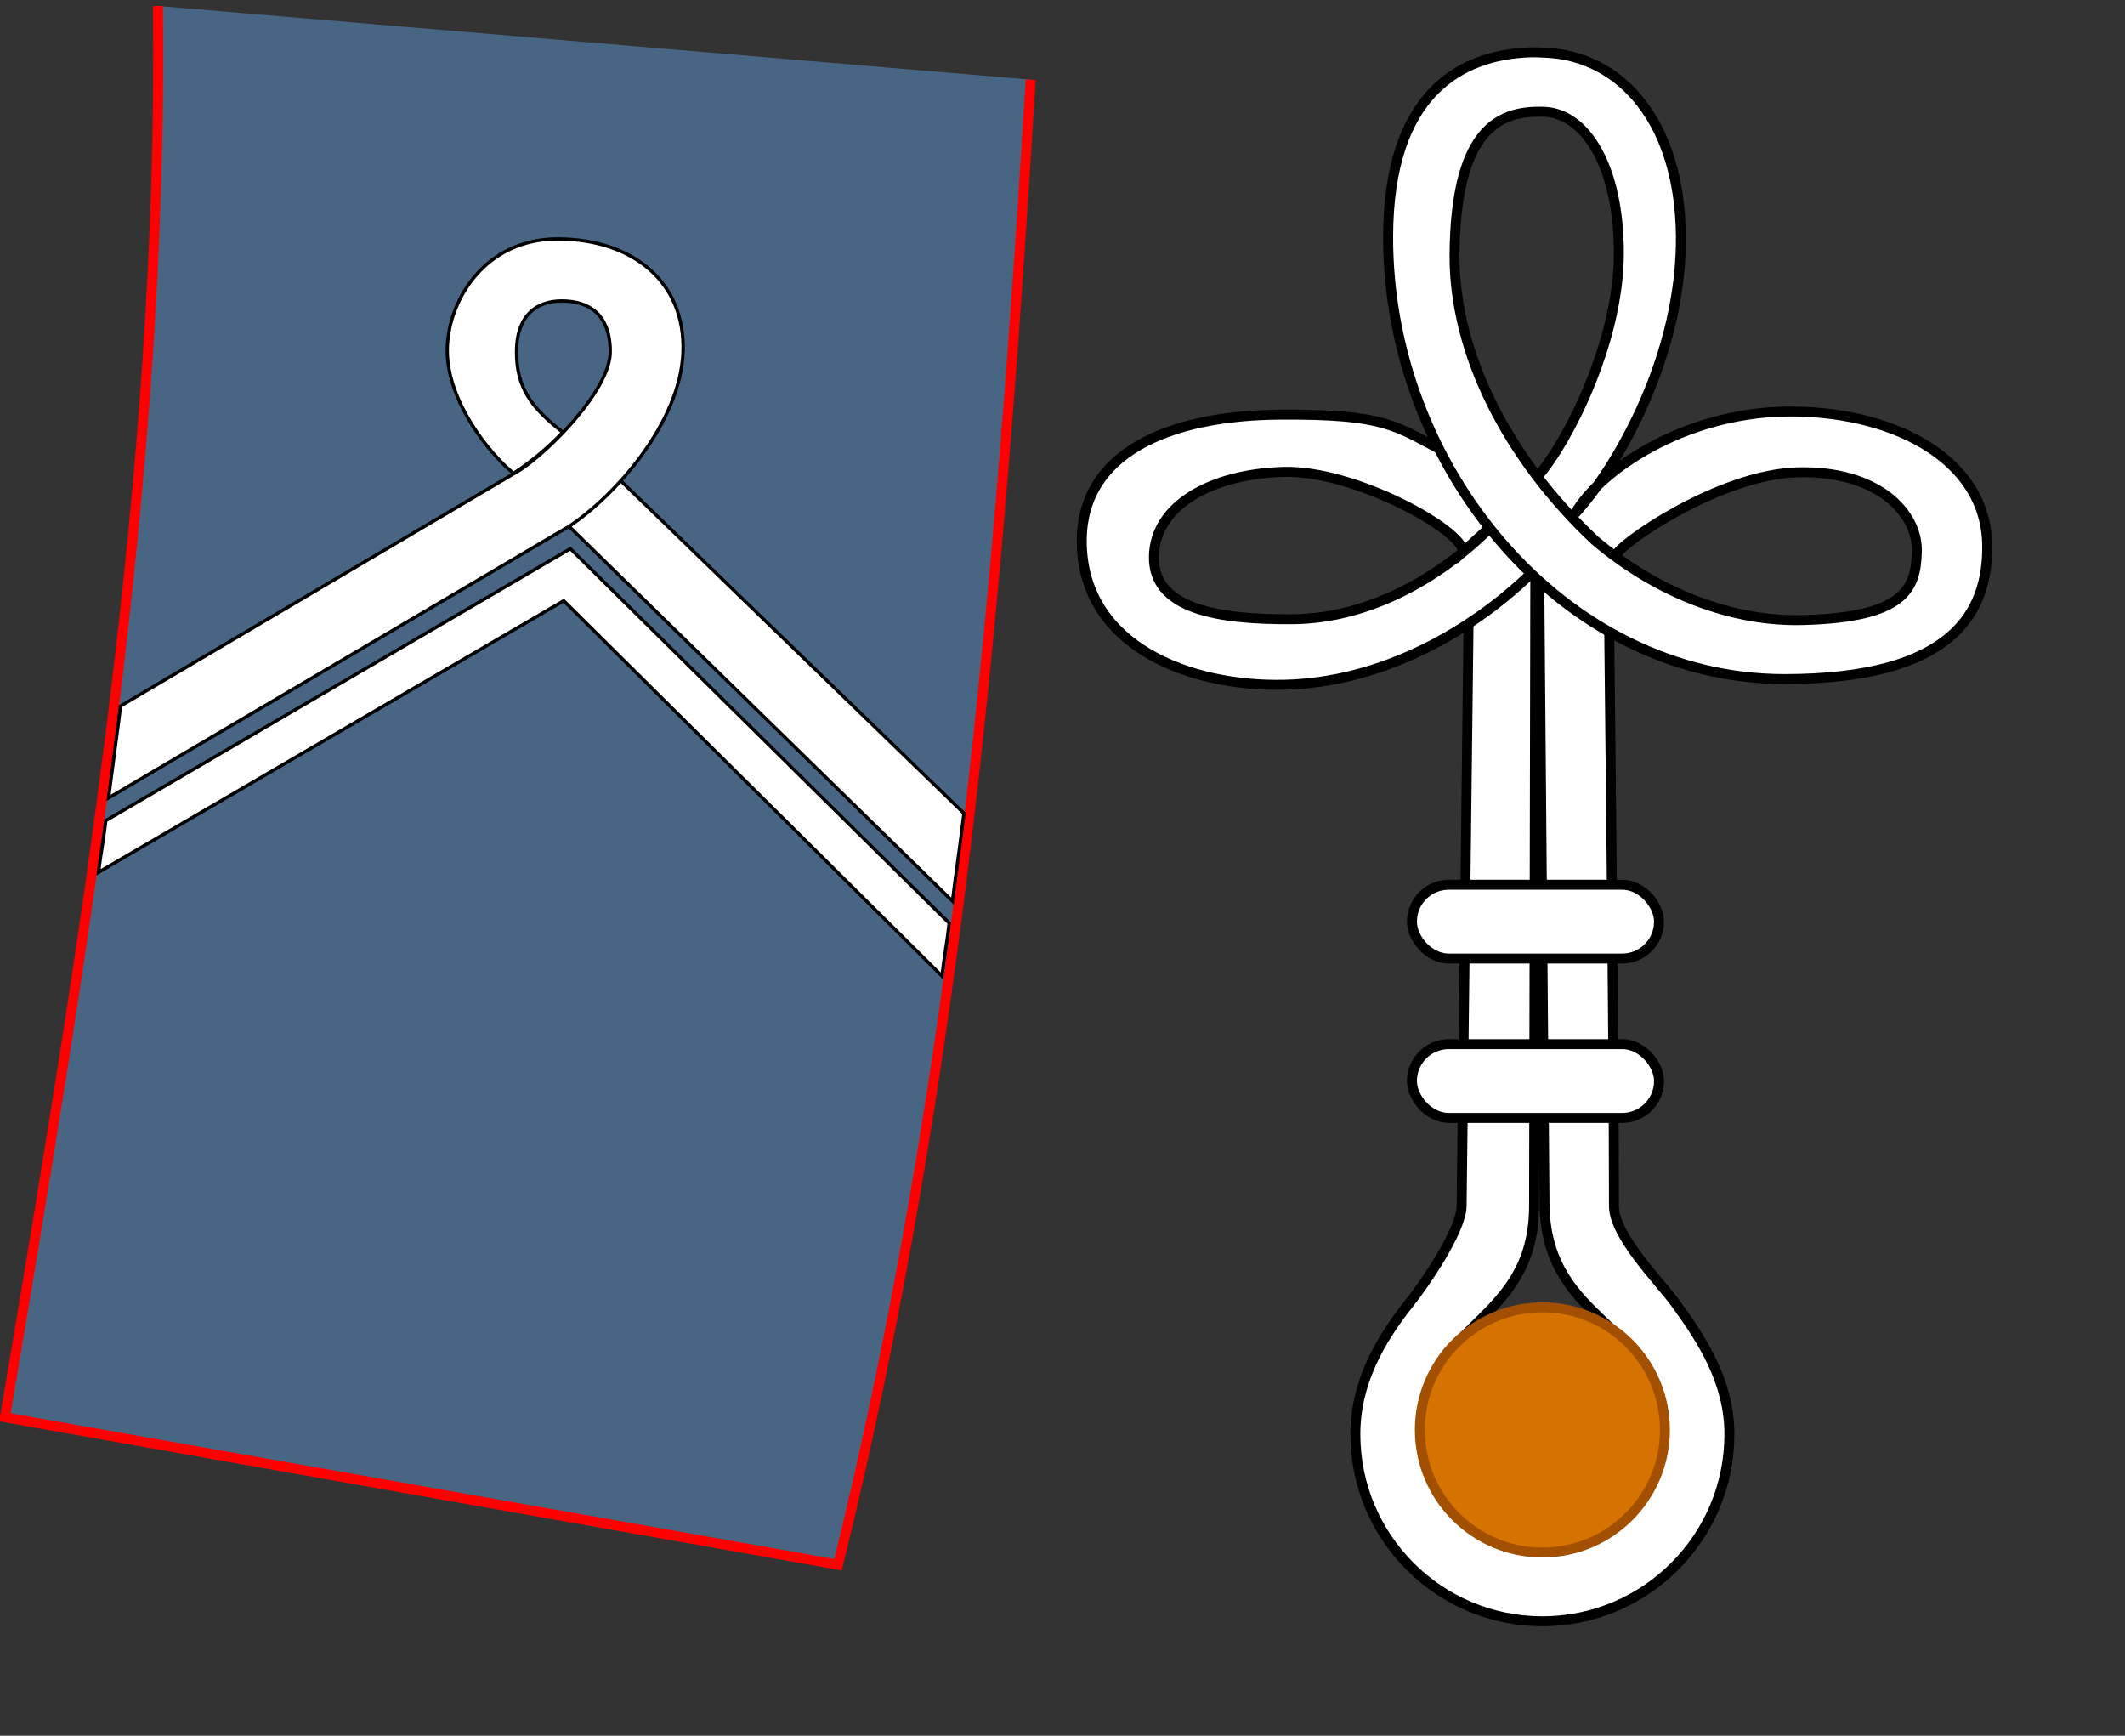 <?xml version="1.0" encoding="UTF-8" standalone="no"?>
<!-- Created with Inkscape (http://www.inkscape.org/) -->
<svg
   xmlns:dc="http://purl.org/dc/elements/1.1/"
   xmlns:cc="http://web.resource.org/cc/"
   xmlns:rdf="http://www.w3.org/1999/02/22-rdf-syntax-ns#"
   xmlns:svg="http://www.w3.org/2000/svg"
   xmlns="http://www.w3.org/2000/svg"
   xmlns:sodipodi="http://inkscape.sourceforge.net/DTD/sodipodi-0.dtd"
   xmlns:inkscape="http://www.inkscape.org/namespaces/inkscape"
   version="1.0"
   width="600pt"
   height="490pt"
   id="svg3234"
   sodipodi:version="0.32"
   inkscape:version="0.43"
   sodipodi:docname="Greater_Poland_Uprising_rank_podpułkownik.svg"
   sodipodi:docbase="C:\Moje dokumenty\Wikipedia\SVG">
  <rect width="100%" height="100%" fill="#333333" stroke="none"/>
  <sodipodi:namedview
     inkscape:window-height="540"
     inkscape:window-width="789"
     inkscape:pageshadow="2"
     inkscape:pageopacity="0.0"
     borderopacity="1.0"
     bordercolor="#666666"
     pagecolor="#ffffff"
     id="base"
     inkscape:zoom="0.60897959"
     inkscape:cx="277.00013"
     inkscape:cy="317.84207"
     inkscape:window-x="316"
     inkscape:window-y="205"
     inkscape:current-layer="svg3234" />
  <defs
     id="defs3236" />
  <path
     d="M 59.474,2.245 C 61.608,179.327 31.739,356.408 1.869,533.49 L 315.496,588.961 C 361.011,404.768 376.656,216.308 388.035,29.981"
     style="fill:#486684;fill-opacity:1;fill-rule:evenodd;stroke:#ff0000;stroke-width:3.75;stroke-linecap:butt;stroke-linejoin:miter;stroke-miterlimit:4;stroke-dasharray:none;stroke-opacity:1"
     id="path3210" />
  <path
     d="M 39.843,308.884 C 39.014,316.071 37.959,321.157 37.075,328.344 L 212.234,226.125 L 354.626,367.351 C 355.465,360.145 356.562,354.669 357.353,347.46 L 214.734,206.531 L 39.843,308.884 z "
     style="fill:#ffffff;fill-opacity:1;stroke:#000000;stroke-width:1.25;stroke-miterlimit:4;stroke-dasharray:none;stroke-opacity:1"
     id="path3313"
     sodipodi:nodetypes="ccccccc" />
  <path
     d="M 581.489,454.718 C 582.995,498.364 624.737,497.873 625.167,536.56 C 625.434,560.19 604.011,583.945 580.378,583.945 C 556.746,583.945 535.319,560.19 535.589,536.56 C 536.019,498.088 576.946,498.44 577.541,454.718 L 578.009,214.637 L 553.119,213.827 C 553.119,213.827 551.082,385.287 550.261,453.982 C 550.149,463.283 536.029,483.655 530.824,490.171 C 519.577,504.252 510.262,520.418 510.262,539.849 C 510.262,578.712 541.805,610.255 580.667,610.255 C 619.529,610.255 651.072,578.712 651.072,539.849 C 651.072,520.418 641.169,504.701 630.51,490.171 C 624.89,482.511 607.614,465.157 607.618,453.982 C 607.641,388.376 605.569,214.637 605.569,214.637 L 579.465,214.637 L 581.489,454.718 z "
     style="fill:#ffffff;fill-opacity:1;stroke:#000000;stroke-width:3.75;stroke-miterlimit:4;stroke-dasharray:none;stroke-opacity:1"
     id="rect3192" />
  <path
     d="M 544.363,170.248 C 525.428,160.57 522.523,155.785 481.721,156.076 C 440.919,156.367 406.104,170.054 407.286,205.425 C 408.548,243.198 447.637,258.577 483.613,257.736 C 520.221,256.894 554.873,237.68 578.857,213.486 M 483.119,177.625 C 510.119,176.83 551.045,199.753 550.796,207.71 L 563.065,196.542 C 543.499,216.95 515.772,232.85 486.738,233.061 C 458.317,233.267 433.9,229.268 434.428,209.209 C 434.929,190.159 456.12,178.42 483.119,177.625 z "
     style="fill:#ffffff;fill-opacity:1;fill-rule:evenodd;stroke:#000000;stroke-width:3.75;stroke-linecap:butt;stroke-linejoin:miter;stroke-miterlimit:4;stroke-dasharray:none;stroke-opacity:1"
     id="path2311" />
  <path
     d="M 626.795,538.229 C 626.799,563.708 606.146,584.365 580.667,584.365 C 555.188,584.365 534.535,563.708 534.538,538.229 C 534.535,512.751 555.188,492.094 580.667,492.094 C 606.146,492.094 626.799,512.751 626.795,538.229 z "
     style="fill:#d57200;fill-opacity:1;stroke:#a34f00;stroke-width:3.739;stroke-miterlimit:4;stroke-dasharray:none;stroke-opacity:1"
     id="path3208" />
  <path
     d="M 575.896,19.707 C 550.071,20.602 522.759,35.062 522.599,88.961 C 522.343,175.136 587.901,255.597 671.799,255.597 C 735.228,255.597 748.423,230.463 748.126,205.261 C 747.736,171.754 710.857,154.143 671.799,154.924 C 633.446,155.691 602.111,177.237 593.004,193.252 C 609.238,175.537 633.197,133.41 632.813,88.961 C 632.436,45.385 609.845,21.17 582.312,19.872 C 580.161,19.77 578.085,19.631 575.896,19.707 z M 608.386,209.121 C 608.708,205.488 646.797,178.567 676.816,177.79 C 706.834,177.012 721.901,192.983 721.641,207.399 C 721.382,221.815 716.869,232.415 678.543,233.39 C 652.594,234.04 624.378,223.657 600.439,203.413 C 567.612,172.632 547.307,132.853 547.603,95.705 C 547.962,50.567 563.216,42.62 577.706,42.079 C 578.934,42.033 580.117,42.038 581.325,42.079 C 596.78,42.598 609.584,62.557 609.454,95.705 C 609.324,128.822 590.265,166.363 578.926,179.314"
     style="fill:#ffffff;fill-opacity:1;fill-rule:evenodd;stroke:#000000;stroke-width:3.75;stroke-linecap:butt;stroke-linejoin:miter;stroke-miterlimit:4;stroke-dasharray:none;stroke-opacity:1"
     id="path2314" />
  <rect
     width="93.023"
     height="27.786"
     rx="13.893"
     ry="13.893"
     x="531.558"
     y="333.016"
     style="fill:#ffffff;fill-opacity:1;stroke:#000000;stroke-width:3.75;stroke-miterlimit:4;stroke-dasharray:none;stroke-opacity:1"
     id="rect3309" />
  <path
     d="M 45.382,265.755 C 44.554,272.942 41.754,293.157 40.87,300.344 L 214.234,198.125 L 358.586,339.181 C 359.426,331.975 362.119,313.345 362.91,306.136 L 216.734,164.531 L 45.382,265.755 z "
     style="fill:#ffffff;fill-opacity:1;stroke:#000000;stroke-width:1.25;stroke-miterlimit:4;stroke-dasharray:none;stroke-opacity:1"
     id="path2634"
     sodipodi:nodetypes="ccccccc" />
  <path
     d="M 195.833,176.866 C 207.176,169.457 229.746,146.551 229.746,132.407 C 229.746,118.326 221.773,113.277 211.491,113.277 C 201.814,113.277 194.466,118.919 194.466,132.407 C 194.466,145.93 199.963,153.43 211.854,162.672 C 206.598,168.378 199.816,173.932 193.326,178.187 C 183.669,170.189 168.64,150.985 168.394,132.407 C 168.149,113.829 182.171,89.773 210.184,89.931 C 238.484,90.09 258.075,106.378 257.156,132.407 C 256.237,159.007 231.559,186.754 214.058,198.261"
     style="fill:#ffffff;fill-opacity:1;stroke:#000000;stroke-width:1.25;stroke-miterlimit:4;stroke-dasharray:none;stroke-opacity:1"
     id="path3315"
     sodipodi:nodetypes="csssccsccc" />
  <rect
     width="93.023"
     height="27.786"
     rx="13.893"
     ry="13.893"
     x="531.558"
     y="393.016"
     style="fill:#ffffff;fill-opacity:1;stroke:#000000;stroke-width:3.75;stroke-miterlimit:4;stroke-dasharray:none;stroke-opacity:1"
     id="rect2636" />
</svg>
